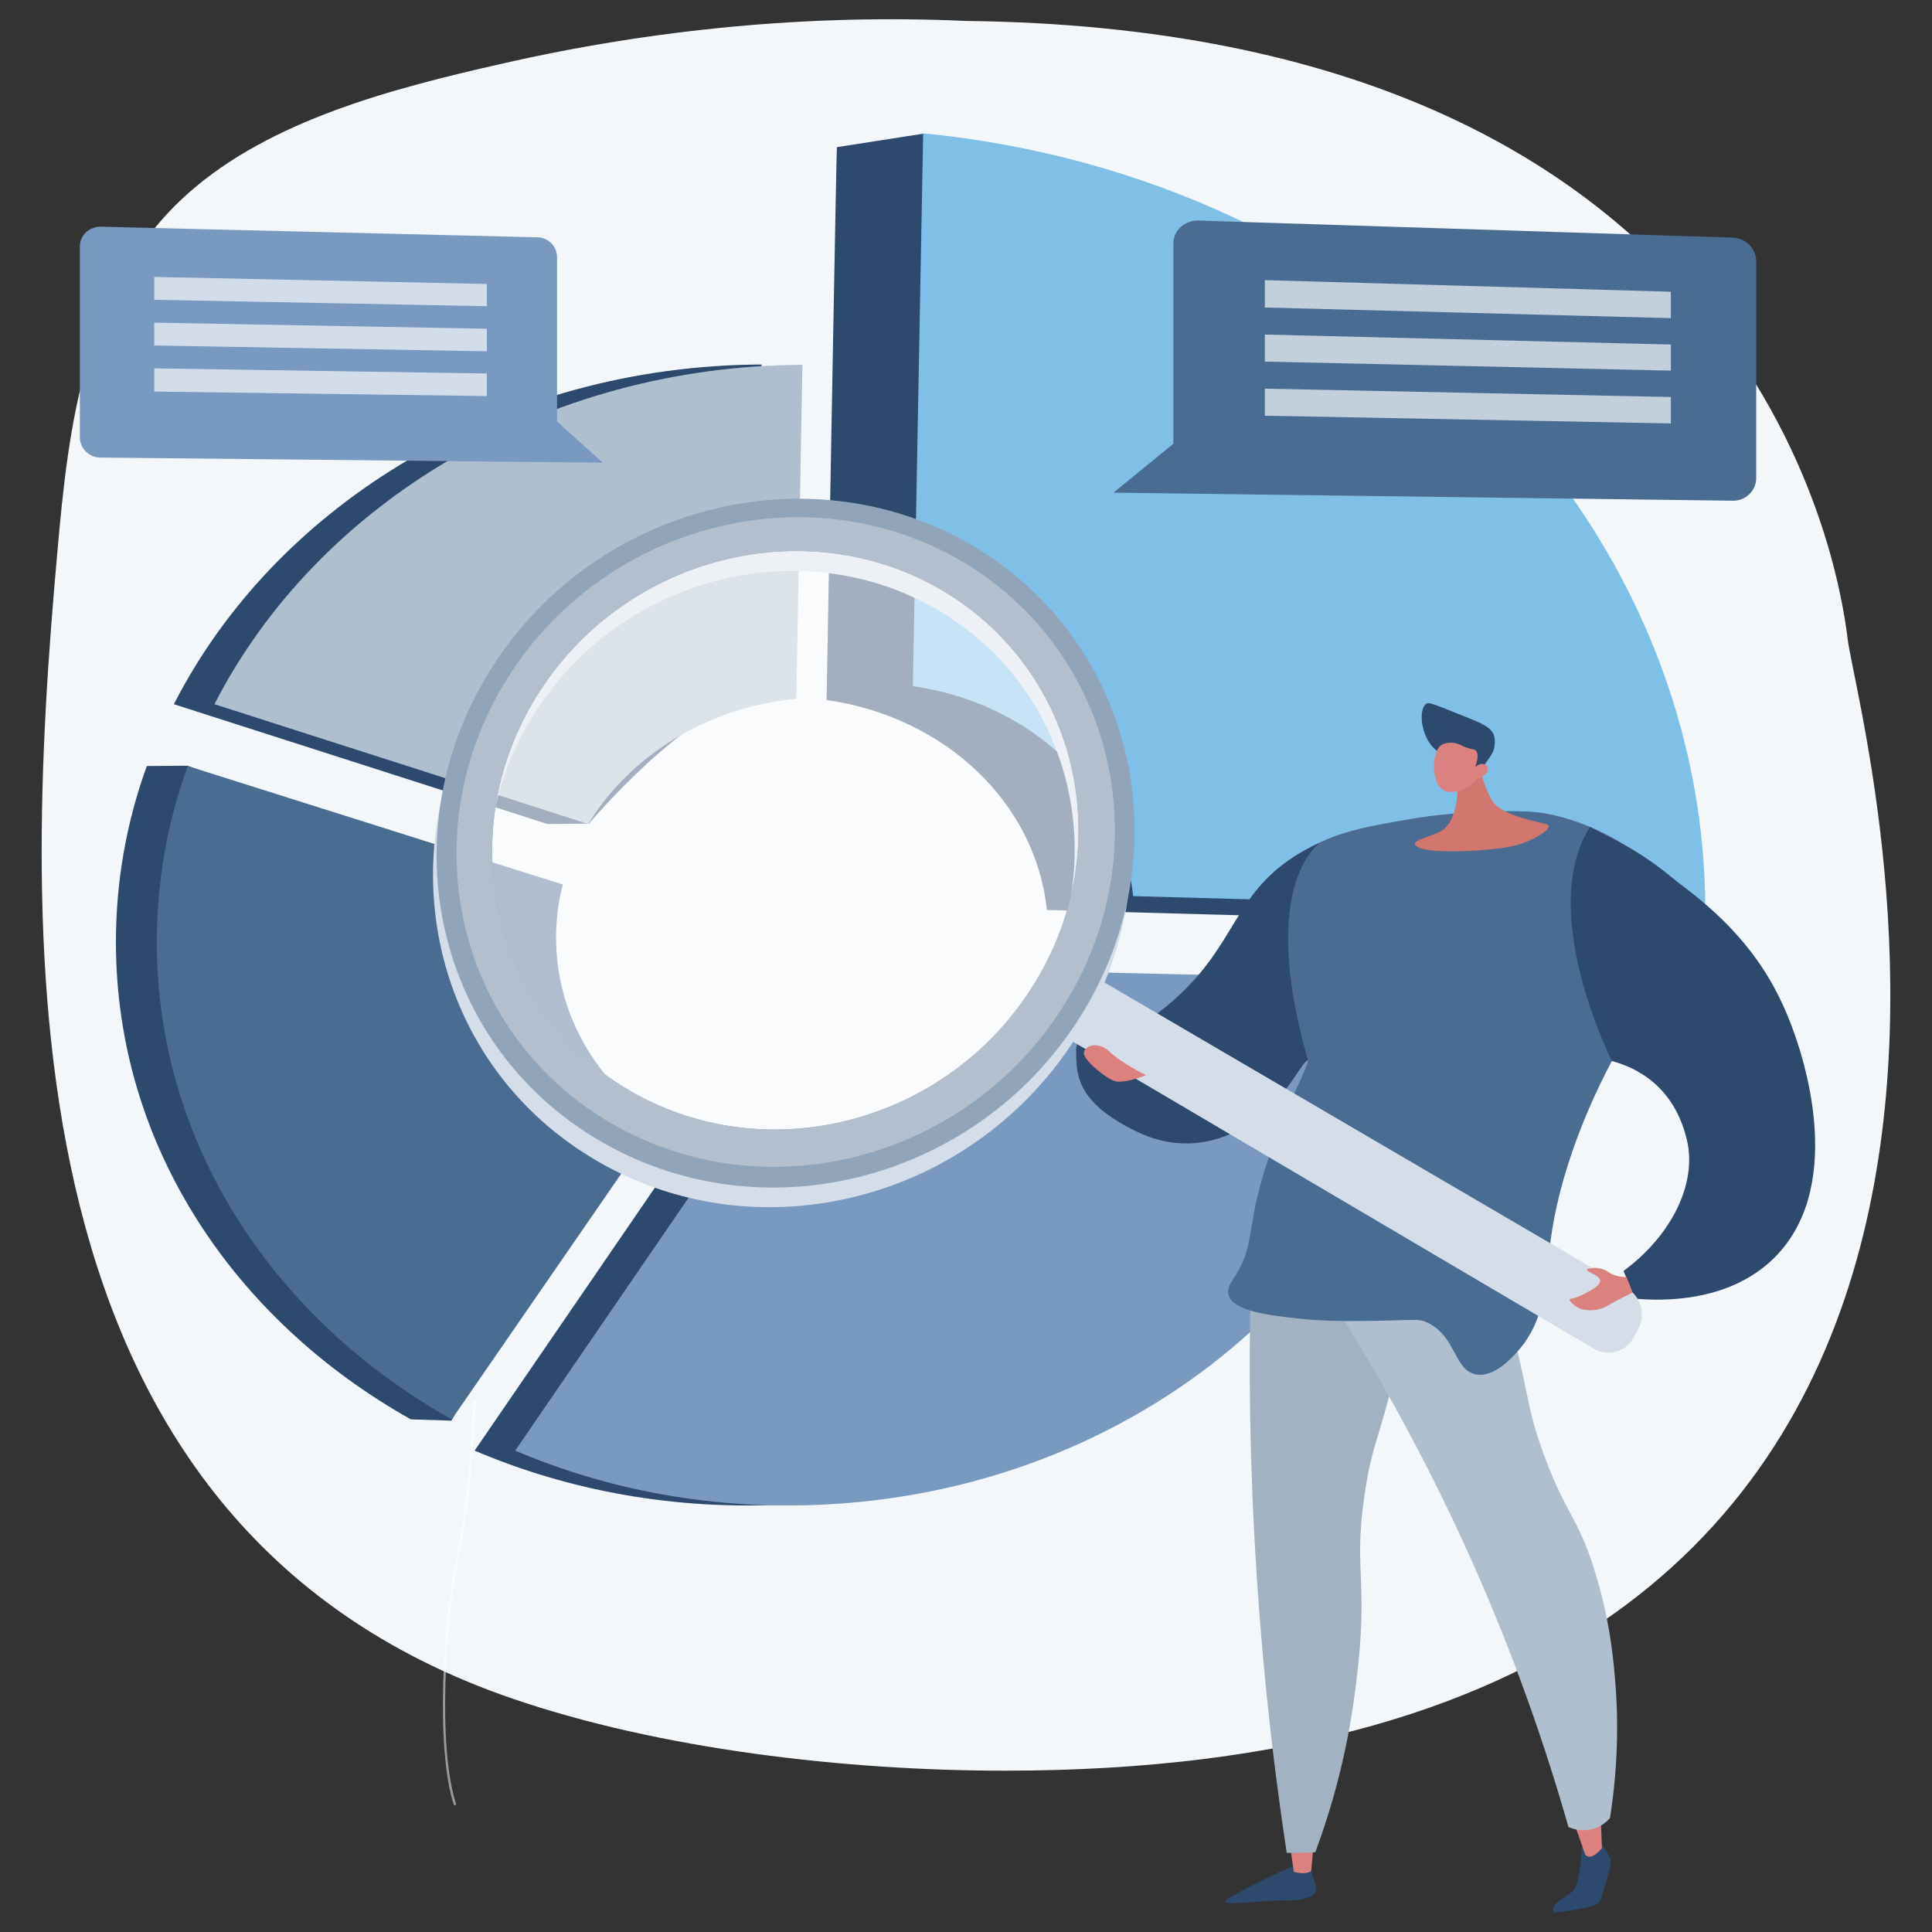 <?xml version="1.0" encoding="utf-8"?>
<!-- Generator: Adobe Illustrator 25.2.1, SVG Export Plug-In . SVG Version: 6.00 Build 0)  -->
<svg version="1.1" id="Layer_1" xmlns="http://www.w3.org/2000/svg" xmlns:xlink="http://www.w3.org/1999/xlink" x="0px" y="0px"
	 viewBox="0 0 600 600" style="enable-background:new 0 0 600 600;" xml:space="preserve">
<rect x="0" y="0" width="600" height="600" fill="#333333" stroke="none"/>
<style type="text/css">
	.st0{fill:#F4F7FA;}
	.st1{fill:#2D496B;}
	.st2{fill:#AFBFCE;}
	.st3{fill:#7999BF;}
	.st4{fill:#4A6C91;}
	.st5{fill:#7FC0E9;}
	.st6{opacity:0.67;fill:#FFFFFF;enable-background:new    ;}
	.st7{fill:#DB8281;}
	.st8{fill:#A3B2C1;}
	.st9{fill:#D1776F;}
	.st10{fill:#D5DDE8;}
	.st11{opacity:0.56;fill:#FFFFFF;enable-background:new    ;}
	.st12{fill:#92A5B8;}
	.st13{fill:#B4BFCE;}
	.st14{opacity:0.5;fill:#FFFFFF;enable-background:new    ;}
</style>
<g>
	<path class="st0" d="M573.8,198.4C570.7,172.6,543,9.2,299.8,6.5c-48.3-2.2-97.2,2.6-144,13.3c-34,7.7-71.6,17.5-97.1,40
		C26,88.6,21.2,133,17.8,171.6C6.9,293.4,0.5,472.9,158.8,527.4c46.2,15.9,103.9,22.5,153.3,22.5
		C670.7,549.9,576.8,224.3,573.8,198.4z"/>
	<g>
		<g>
			<g>
				<path class="st1" d="M170,255.9l12.9-0.1c0,0,30.9-36.8,51.7-38.9l1.9-103.7C156.6,113.5,86.1,155.9,54,218.7L170,255.9z"/>
				<path class="st1" d="M324.2,301.9c-6.6,34.1-39.5,60.9-79.9,62.1c-9.9,0.3-21.5-5.3-21.5-5.3s-10.6,0.6-12.4-0.1l-63,91.9
					c29.3,12.5,62.4,18.6,97,16.7c100.6-5.4,179.7-76.9,188.5-162.8L324.2,301.9z"/>
				<path class="st1" d="M127.6,440.8l12.6,0.4l51-92.6c-19-13.3-31.2-33.9-31.2-57.4c0-5.7,0.7-11.2,2.1-16.5L58.2,237.8l-12.6,0.1
					c-6.3,17.3-9.6,35.7-9.6,54.7C36,355.7,72.7,410,127.6,440.8z"/>
			</g>
			<g>
				<path class="st1" d="M256.7,217.4c36.8,5.2,65,32,68.4,65.2l177.7,4.9v-0.1v-0.1c0-0.1,26.8-4.1,26.8-4.1
					c0-1.1-242.8-241.7-242.8-241.7l-26.9,4.2C259.8,45.7,257.7,160.2,256.7,217.4z"/>
			</g>
		</g>
		<g>
			<g>
				<path class="st2" d="M182.7,255.9c12.9-21.2,36.8-36.2,64.6-38.9l1.9-103.7C169.3,113.6,98.7,156,66.6,218.7L182.7,255.9z"/>
				<path class="st3" d="M336.9,301.9c-6.6,34.1-39.5,60.9-79.9,62.1c-12,0.4-23.5-1.6-34-5.4l-63,91.9c29.3,12.5,62.4,18.6,97,16.7
					c100.6-5.4,179.7-76.9,188.5-162.8L336.9,301.9z"/>
				<path class="st4" d="M140.3,440.8l63.6-92.2c-19-13.3-31.2-33.9-31.2-57.4c0-5.7,0.7-11.2,2.1-16.5L58.3,237.9
					c-6.3,17.3-9.6,35.7-9.6,54.7C48.7,355.7,85.4,410,140.3,440.8z"/>
			</g>
			<g>
				<path class="st5" d="M283.5,213.1c36.8,5.2,65,32,68.4,65.2l177.7,4.9c0-0.1,0-0.1,0-0.2c0-122.9-103.9-228-242.9-241.6
					L283.5,213.1z"/>
			</g>
		</g>
	</g>
	<g>
		<path class="st4" d="M345.8,153l192.3,2.5c4,0.1,7.3-3.1,7.3-7V81.1c0-3.9-3.3-7.2-7.3-7.3l-165.8-5.3c-4.4-0.1-7.9,3-7.9,7.1
			v62.2L345.8,153z"/>
		<polygon class="st6" points="392.8,95.5 518.9,98.8 518.9,90.6 392.8,87 		"/>
		<polygon class="st6" points="392.8,112.3 518.9,115.1 518.9,107 392.8,103.9 		"/>
		<polygon class="st6" points="392.8,129.1 518.9,131.5 518.9,123.3 392.8,120.7 		"/>
	</g>
	<g>
		<path class="st1" d="M401.3,579.6c0,0-20.5,9.4-20.8,10.9s13.2-0.5,18.7-0.3s10.1-1.4,9.6-3.8c-0.5-2.3-2.5-8.2-2.5-8.2
			L401.3,579.6z"/>
		<path class="st7" d="M400.5,572.1l1.3,9.2c0,0,3.2,1.1,5.4-0.2l0.9-10.1L400.5,572.1z"/>
		<path class="st1" d="M497.1,572.1l2.4,3.8c0.7,1.1,0.9,2.4,0.6,3.6c-0.8,3.2-2.5,9.4-3.2,11c-1,2.2-14.3,3.5-14.3,3.5
			s-1.2-1.7,1.6-3.7c2.8-2,4.5-2.3,5.5-5.3s1.6-11.4,1.6-11.4L497.1,572.1z"/>
		<path class="st7" d="M487.1,562.4c0.9,0.7,5.2,13.6,5.2,13.6s1.4,1.8,4-0.8s1.2-1.2,1.2-1.2l-0.5-12.7L487.1,562.4z"/>
		<path class="st8" d="M388.8,386.6c-1,27.5-1,57.5,0.7,89.4c1.9,36,5.5,69.3,10.1,99.4c1.7,0,3.4,0.1,5.3,0c1.2,0,2.5-0.1,3.6-0.2
			c2.3-6.3,5.1-14.5,7.5-24.3c2.6-10.3,4.1-19.6,5.2-28.5c3.9-31.2-0.8-33.9,2.4-57c2.8-20.5,6.8-21.3,11.5-50.4
			c5.1-31.6,1.2-36.3-0.6-38C426.6,369.8,408,374.8,388.8,386.6z"/>
		<path class="st2" d="M401.8,386.1c18.1,26.4,37.7,59.3,55.3,98.7c13.3,29.8,22.9,57.7,30,82.6c1,0.4,3.2,1.3,6.1,0.9
			c3.9-0.5,6.2-3,6.8-3.7c2.8-17.9,2.5-33,1.5-43.9c-0.6-7-1.8-18.6-6.3-33c-5-16.1-8.5-17-15-34c-6.8-17.7-5.2-22.1-11.7-44.2
			c-2.7-9.1-7.2-22.6-14.5-38.8C436.5,375.8,419.1,381,401.8,386.1z"/>
		<path class="st4" d="M410.4,261.4c7.9-3.6,15.7-5,26.8-6.9c4.6-0.8,8.9-1.4,12.9-1.7c10-1,20.8-1.1,26.8-0.6
			c22,2.5,48.3,20.8,47.7,37.3c-0.2,5.6-3.4,8.8-8.1,14.9c-15.3,20-31,51.7-34.9,80.5c-1.6,12.4-1.2,24.7-10.4,34.9
			c-1.8,2-7.4,8.2-13,7c-6.6-1.4-6-11.7-14.8-16c-2.9-1.4-3.9-0.8-16.5-0.6c-7.9,0.1-15.9,0.2-24.4-0.8c-8.1-0.9-19.8-2.2-21-7.4
			c-0.5-2,0.9-3.8,2-5.6c5-7.6,4.3-13,6.9-24.4c5-21.4,16-40.4,15.8-42.7l-14.4-26.2l11.8-37L410.4,261.4z"/>
		<path class="st1" d="M406.2,329.3L406.2,329.3c-0.6-0.3-3,3.5-5.1,6.6c-0.2,0.3-0.4,0.6-0.7,0.9c-0.1,0.2-0.3,0.4-0.4,0.6
			c-0.2,0.2-0.3,0.4-0.5,0.6c-0.3,0.4-0.6,0.8-0.9,1.2c-11.1,13.8-28.2,20.5-45.2,12.4c-20.1-9.5-19-18.9-19.2-25.3
			c0-0.9,0.1-1.6,0.4-2.1c1.7-2.9,8.7,1.4,18.9-5.3c34.5-22.5,25-42.9,56.9-57.5C410.4,261.4,390.2,273.3,406.2,329.3z"/>
		<path class="st9" d="M458.8,235.4c0,0,1.4,7.6,4.5,13.1c2.9,4.9,14.6,6.7,17.1,7.5c2.5,0.9-3.7,5.1-10.3,6.7
			c-6.6,1.6-25.7,2.6-29.5,0.5s2.4-2.7,6.9-5.1s6-12,4.6-16.1C450.9,238,458.8,235.4,458.8,235.4z"/>
		<g>
			<path class="st1" d="M446.3,233.2c-4.8-3.4-6.1-12.6-3.4-14.6c0.8-0.6,1.5-0.3,12.2,4c5.3,2.1,7.9,3.3,8.8,5.6
				c0.5,1.4,0.4,3.4-0.1,4.9c-0.3,0.8-0.9,1.8-2.2,3.6c-1.2,1.7-1.1,1.6-1.4,2.1c-0.8,1.2-2.5,3.1-5.5,5.4c-0.2-0.8-0.4-1.9-0.9-3
				c-0.2-0.4-0.9-2.2-1.9-3.6C450,235,447.9,234.3,446.3,233.2z"/>
			<path class="st7" d="M458.5,241.9c0,0-3.1,4.6-8.9,4c-5.2-0.6-5.4-12.2-2-14.5c1.1-0.8,3.4-1,5.1-0.4c1,0.3,1.4,0.8,3.1,1.3
				c1.6,0.5,2.1,0.3,2.5,0.8c0.6,0.5,1,1.8-0.2,5.2c1-1,2.2-1.3,3.1-0.9c0.1,0.1,0.5,0.3,0.7,0.7
				C462.6,239.4,461.3,241.1,458.5,241.9z"/>
		</g>
		<path class="st1" d="M500.6,329.5c3.6,1.1,18.7,5,23.3,24.6c3.2,13.7-5,29.8-19.7,40.6c1.2,2.8,2.4,5.7,3.5,8.6
			c8.7,0.8,28.4,1.1,42.3-11.7c23.2-21.4,11.7-62.2,3.6-79.7c-9.2-20.1-23.9-31.4-32.9-38.2c-12.7-10.6-19.1-12.5-26.9-16.9
			C477.1,283.1,500.6,329.5,500.6,329.5z"/>
		<g>
			<path class="st10" d="M508.8,412.7l-1.5,2.8c-2.4,4.4-8,5.9-12.4,3.3L321.5,316.6l10.7-17.8l173,101.2
				C509.6,402.6,511.2,408.3,508.8,412.7z"/>
			<path class="st10" d="M299.3,174.6c50.5,28.5,67.4,93.2,36.4,145.1c-31.8,53.1-100.6,71.2-152.2,39.7
				c-50.7-30.9-63.9-97.1-31-147.3C184.6,163.2,249.7,146.6,299.3,174.6z M290.3,188.9c-41.8-23.8-96.7-9.8-123.7,31.7
				c-27.5,42.2-16.1,97.7,26.4,123.5c43.2,26.2,100.8,11.1,127.5-33.2C346.7,267.4,332.7,213,290.3,188.9z"/>
			<path class="st11" d="M293.1,180.1c43.9,24.9,58.4,81.2,31.3,126.2c-27.6,45.9-87.2,61.5-132,34.4c-44-26.7-55.7-84.2-27.3-127.9
				C193.1,170.1,249.9,155.6,293.1,180.1z"/>
			<path class="st12" d="M300.4,168.5c50.5,28.5,67.4,93.2,36.4,145.1c-31.8,53.1-100.6,71.2-152.2,39.7
				c-50.7-30.9-63.9-97.1-31-147.3C185.7,157,250.8,140.5,300.4,168.5z M291.5,182.7c-41.8-23.8-96.7-9.8-123.7,31.7
				c-27.5,42.2-16.1,97.7,26.4,123.5c43.2,26.2,100.8,11.1,127.5-33.2C347.9,261.3,333.9,206.9,291.5,182.7z"/>
			<path class="st13" d="M297.3,173.5c47.6,27,63.5,88,34.2,136.9c-30,50-94.8,67-143.4,37.4c-47.8-29.1-60.4-91.5-29.4-138.9
				C188.9,162.7,250.4,147,297.3,173.5z M291.5,182.7c-41.8-23.8-96.7-9.8-123.7,31.7c-27.5,42.2-16.1,97.7,26.4,123.5
				c43.2,26.2,100.8,11.1,127.5-33.2C347.9,261.3,333.9,206.9,291.5,182.7z"/>
		</g>
		<path class="st7" d="M507,401.4l-1.9-4.8c0,0-3.2,0.2-5.8-1.7c-1.4-1-3.9-1.3-4.7-1.1c-0.7,0.2-3.5,0.1-0.3,1.6s3.1,2.6,1.8,3.9
			c-1.3,1.2-6.3,3.9-8.1,4c-1.8,0.1,1.5,2.9,3.3,3.3s4.8,0.8,8.5-1.4C501,404.4,507,401.4,507,401.4z"/>
		<path class="st7" d="M355.9,333.9c0,0-7.4-3.6-11.2-7.2c-3.8-3.6-7.8-1.9-8.1,0.2c-0.3,2.1,6.2,7.5,9.2,8.7
			C348.7,336.9,355.9,333.9,355.9,333.9z"/>
	</g>
	<g>
		<path class="st14" d="M141.3,560.7c-0.2,0-0.3-0.1-0.4-0.3c-5.7-17.7-3.3-57.4,0.9-76.9c4.1-19.1,5.2-48,5.2-48.3
			c0-0.2,0.2-0.4,0.4-0.4s0.4,0.2,0.4,0.4c0,0.3-1.2,29.2-5.3,48.4c-4.2,19.5-6.6,59-0.9,76.5C141.7,560.3,141.6,560.5,141.3,560.7
			C141.4,560.7,141.4,560.7,141.3,560.7z"/>
	</g>
	<g>
		<path class="st3" d="M187.2,143.7l-156-1.6c-3.5,0-6.4-2.8-6.4-6.3V76.5c0-3.4,2.9-6.1,6.4-6.1L167,73.7c3.3,0.1,6,2.8,6,6.2v51
			L187.2,143.7z"/>
		<polygon class="st6" points="151.2,95.1 47.9,93.1 47.9,86 151.2,88.2 		"/>
		<polygon class="st6" points="151.2,109.1 47.9,107.3 47.9,100.2 151.2,102.1 		"/>
		<polygon class="st6" points="151.2,123 47.9,121.6 47.9,114.4 151.2,116 		"/>
	</g>
</g>
</svg>
